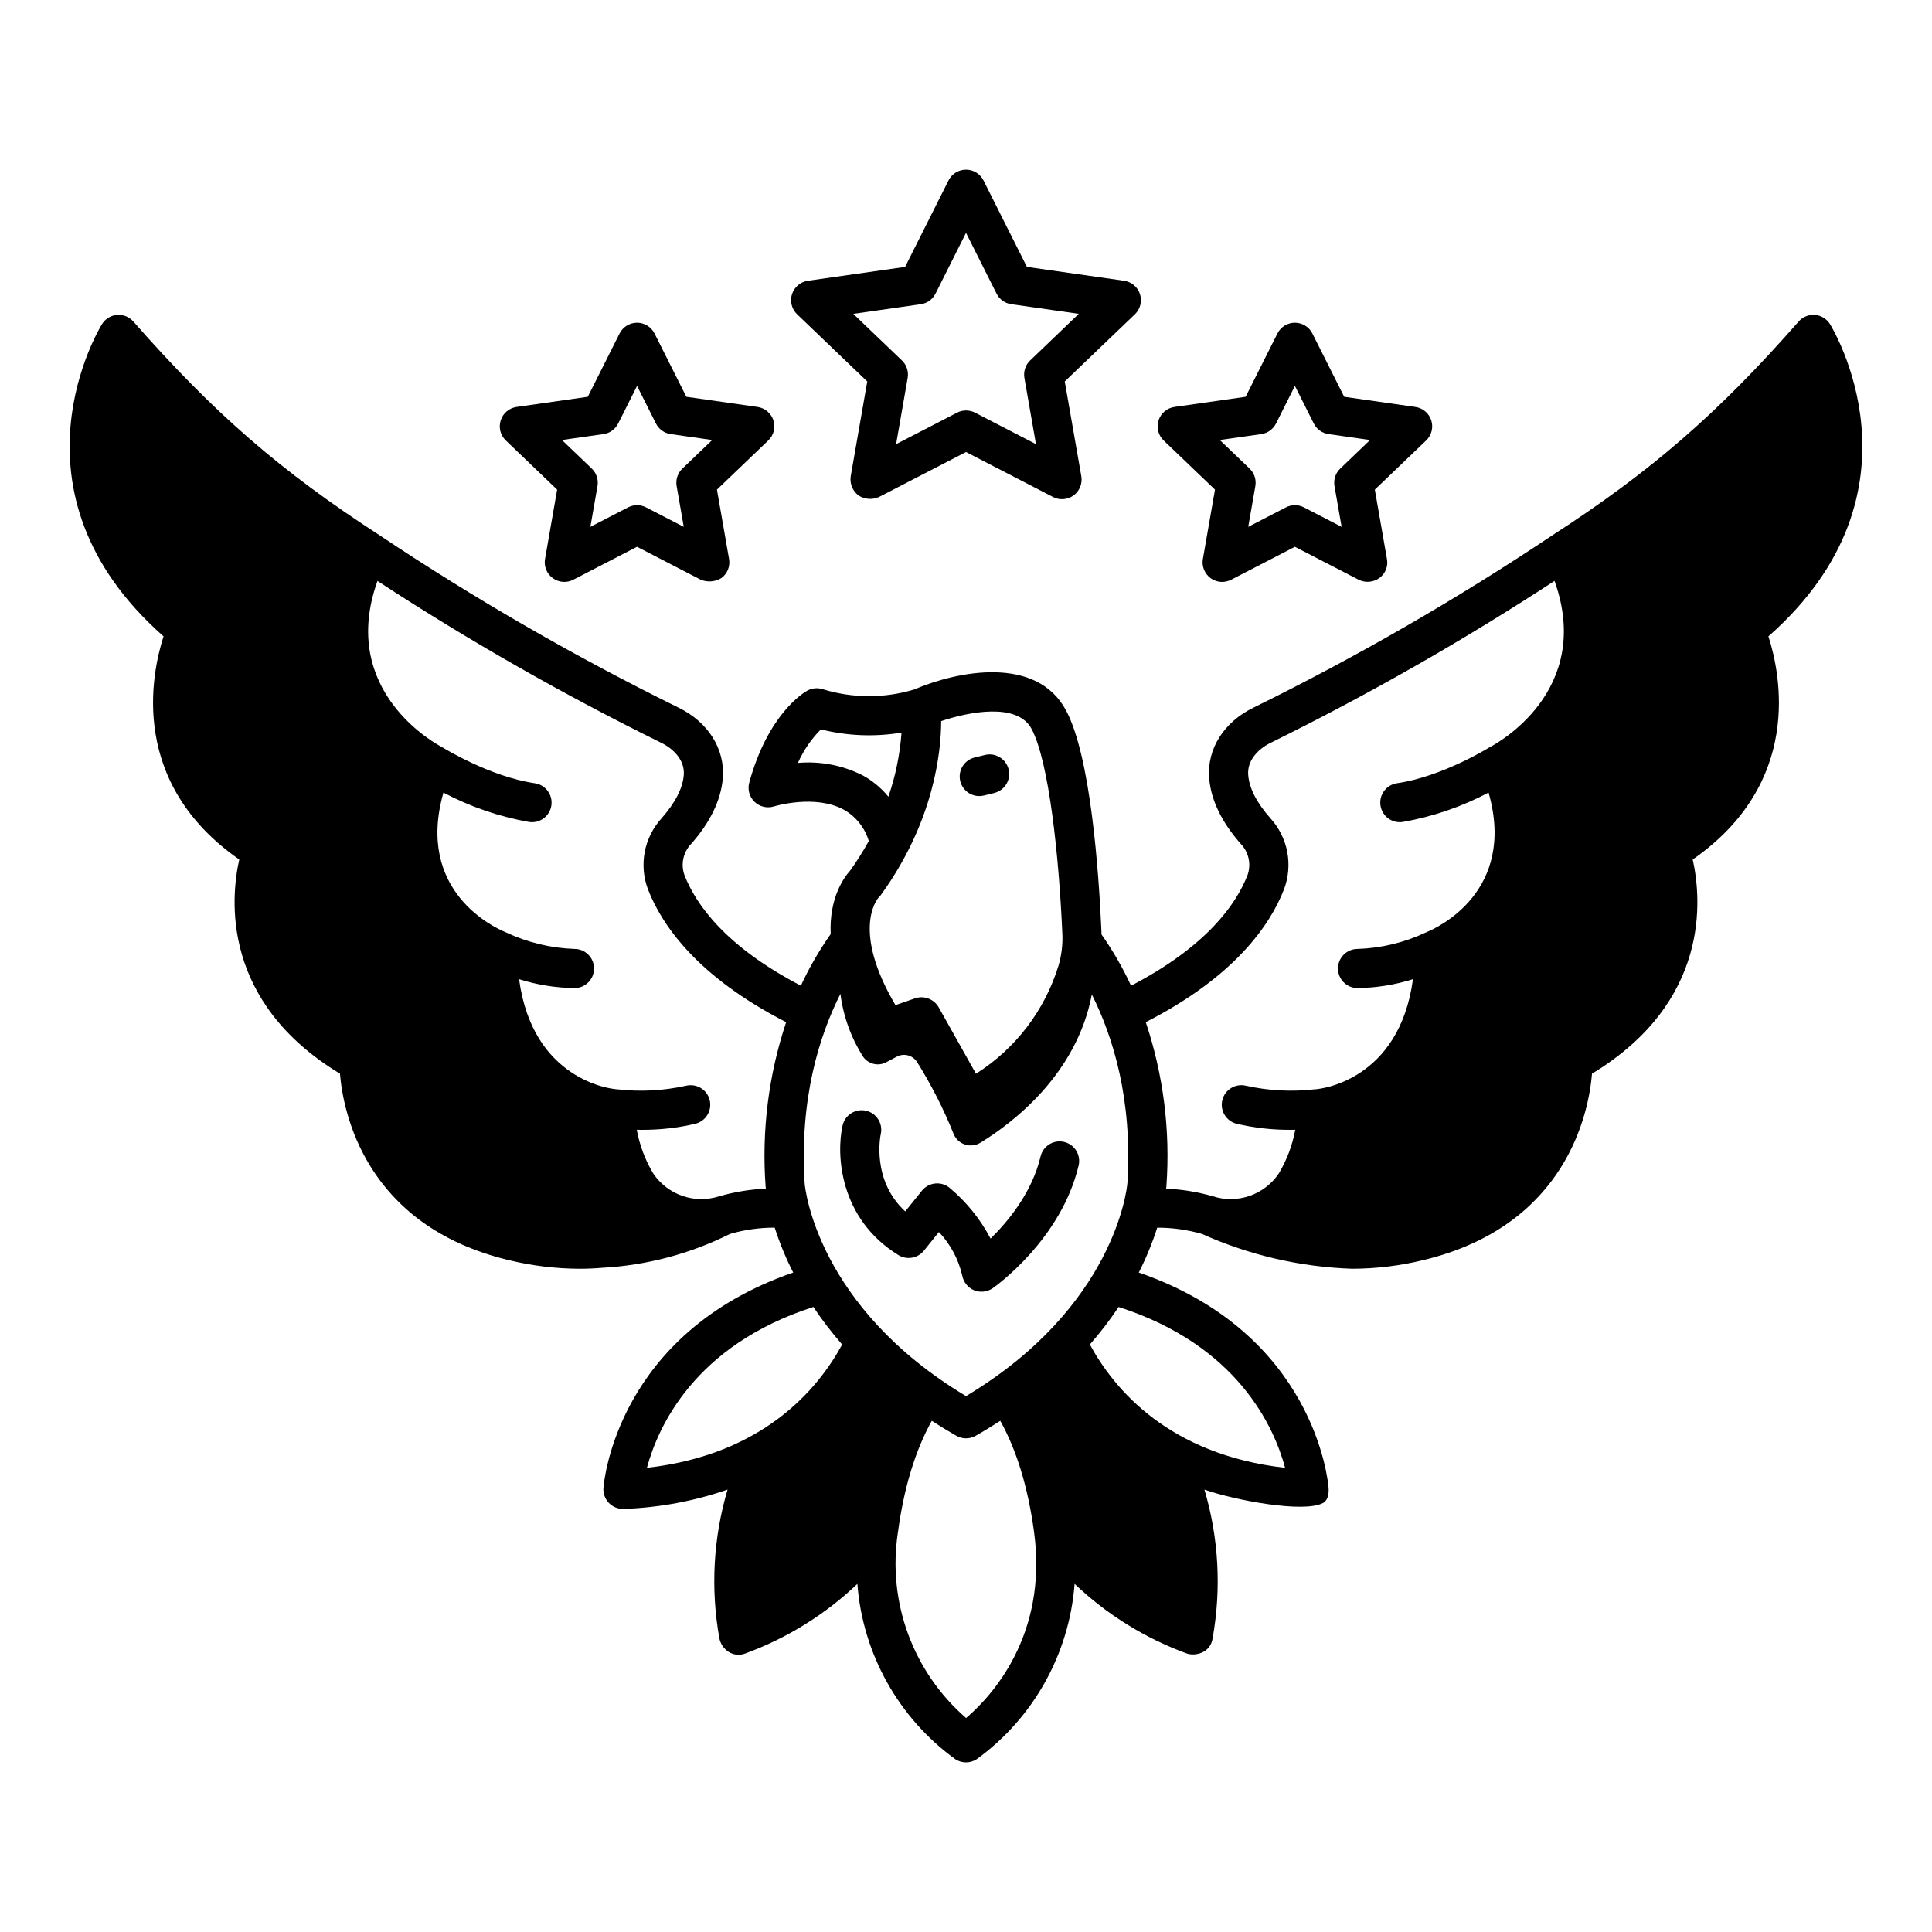 <?xml version="1.0" encoding="UTF-8"?>
<!-- Uploaded to: ICON Repo, www.iconrepo.com, Generator: ICON Repo Mixer Tools -->
<svg fill="#000000" width="800px" height="800px" version="1.1" viewBox="144 144 512 512" xmlns="http://www.w3.org/2000/svg">
 <g>
  <path d="m628.93 229.83c-0.879-1.371-2.352-2.25-3.977-2.375-1.625-0.121-3.211 0.523-4.289 1.75-21.352 24.312-39.023 39.652-65.199 56.605-0.02 0.016-0.035 0.031-0.055 0.047-0.02 0.012-0.043 0.02-0.062 0.035v-0.004c-25.363 16.941-51.812 32.191-79.18 45.652-7.848 3.82-12.34 10.965-11.727 18.652 0.461 5.816 3.309 11.715 8.457 17.531v0.004c2.062 2.191 2.723 5.359 1.707 8.195-3.012 7.738-10.844 18.883-30.859 29.301-2.207-4.762-4.832-9.312-7.848-13.605-0.008-0.238 0-0.473 0-0.715-0.742-16.691-2.941-46.496-9.359-58.59-7.824-14.734-28.895-10.48-40.293-5.582-7.906 2.375-16.344 2.34-24.23-0.094-1.379-0.441-2.879-0.285-4.141 0.43-1.051 0.594-10.383 6.324-15.312 24.324v-0.004c-0.5 1.832 0.035 3.789 1.402 5.106 1.367 1.316 3.34 1.781 5.152 1.215 0.109-0.035 10.922-3.312 18.562 0.902 3.172 1.809 5.523 4.773 6.562 8.273-1.492 2.715-3.144 5.336-4.949 7.852-1.512 1.656-5.586 7.086-5.152 16.809h0.004c-3.039 4.312-5.688 8.883-7.906 13.668-20.012-10.418-27.836-21.559-30.848-29.297-1.016-2.836-0.355-6 1.707-8.195 5.148-5.816 7.996-11.715 8.457-17.531 0.613-7.688-3.879-14.836-11.723-18.652-27.363-13.461-53.812-28.711-79.176-45.648-0.02-0.012-0.043-0.02-0.062-0.035-0.02-0.012-0.035-0.031-0.059-0.047-26.18-16.953-43.848-32.297-65.199-56.605l0.004 0.004c-1.078-1.223-2.664-1.871-4.289-1.75-1.625 0.125-3.098 1.004-3.977 2.379-0.285 0.445-27.492 44.223 16.27 82.805-3.289 10.223-9.074 38.844 20.066 59.141-2.305 10.305-4.797 37.672 26.688 56.754 0.832 9.992 6.531 40.238 44.695 49.402 6.148 1.5 12.449 2.273 18.777 2.297 2.035 0 4.051-0.086 6.043-0.258 11.781-0.645 23.305-3.699 33.859-8.977 3.848-1.105 7.832-1.664 11.836-1.66 1.312 4.09 2.949 8.07 4.902 11.898-46.613 16.109-50.16 55.336-50.293 57.062-0.109 1.438 0.387 2.859 1.367 3.918s2.359 1.66 3.805 1.66h0.234-0.004c9.367-0.332 18.637-2.055 27.496-5.113-3.797 12.812-4.535 26.336-2.156 39.484 0.309 1.441 1.176 2.699 2.414 3.5 1.254 0.805 2.809 0.996 4.223 0.52 11.145-4.039 21.336-10.348 29.922-18.523 1.41 18.543 10.895 35.531 25.945 46.461 1.723 1.125 3.949 1.125 5.676 0 15.051-10.93 24.535-27.922 25.945-46.465 8.586 8.176 18.773 14.484 29.922 18.52 1.422 0.363 2.93 0.18 4.223-0.516 1.32-0.711 2.219-2.016 2.414-3.504 2.379-13.148 1.641-26.672-2.156-39.484 7.805 2.766 26.316 6.309 31.453 3.543 1.309-0.703 1.559-2.519 1.449-4-0.129-1.723-3.672-40.957-50.297-57.066 1.945-3.824 3.582-7.801 4.887-11.887 4.008-0.008 7.996 0.551 11.848 1.656 12.562 5.641 26.105 8.777 39.867 9.23h0.059c6.32-0.027 12.613-0.797 18.754-2.297 38.168-9.16 43.859-39.402 44.695-49.402 31.48-19.086 28.992-46.449 26.688-56.754 29.141-20.301 23.355-48.918 20.066-59.141 43.766-38.582 16.559-82.359 16.273-82.809zm-282.03 228.61c0 0.086 0.027 0.297 0.059 0.57-4.195 0.18-8.355 0.859-12.391 2.027-3.168 1.016-6.582 0.977-9.723-0.109-3.144-1.09-5.852-3.164-7.715-5.918-2.144-3.574-3.629-7.508-4.379-11.609 0.414 0 0.832 0.016 1.273 0.016 4.797 0.031 9.582-0.508 14.25-1.609 2.785-0.684 4.484-3.496 3.801-6.277-0.688-2.781-3.496-4.481-6.281-3.797-6.019 1.332-12.219 1.645-18.344 0.926h-0.16c-0.055 0-0.113-0.027-0.172-0.031-0.969-0.082-21.922-2.223-25.559-29.137h-0.004c4.754 1.496 9.703 2.289 14.684 2.359 2.867 0 5.188-2.324 5.188-5.188 0-2.863-2.32-5.188-5.188-5.188-6.262-0.215-12.414-1.695-18.086-4.356-0.051-0.023-0.098-0.035-0.148-0.055-0.074-0.035-0.148-0.082-0.223-0.113-2.594-1.07-23.75-10.703-16.262-36.898 7.137 3.766 14.816 6.394 22.766 7.789 2.824 0.383 5.43-1.578 5.836-4.398 0.406-2.82-1.535-5.441-4.352-5.867-11.914-1.73-24.254-9.363-24.379-9.441-0.062-0.039-0.133-0.062-0.195-0.098-0.066-0.035-0.117-0.086-0.188-0.121-1.184-0.617-27.484-14.637-16.969-43.965h-0.004c24.195 15.816 49.324 30.148 75.25 42.922 3.074 1.496 6.242 4.516 5.926 8.504-0.281 3.523-2.262 7.383-5.887 11.48h0.004c-2.281 2.5-3.824 5.582-4.461 8.906s-0.34 6.762 0.855 9.93c3.703 9.527 13.102 23.152 36.625 35.191l-0.004-0.004c-4.676 14.016-6.523 28.82-5.445 43.559zm46.527-123.34c7.269-2.438 20.18-5.031 23.953 2.074 4.629 8.723 7.25 33.707 8.148 54.184l0.004-0.004c0.145 2.91-0.207 5.82-1.035 8.609-3.644 11.832-11.395 21.969-21.852 28.59l-9.895-17.633c-1.254-2.16-3.852-3.148-6.223-2.363l-5.219 1.809c-11.531-19.531-5.086-27.801-4.461-28.523 0.258-0.215 0.48-0.469 0.66-0.754 14.078-19.473 15.891-37.984 15.918-45.992zm-20.801 14.387 0.004-0.004c-5.305-2.68-11.25-3.824-17.172-3.301 1.469-3.312 3.535-6.324 6.09-8.891 6.988 1.754 14.266 2.047 21.367 0.855-0.422 5.789-1.59 11.5-3.481 16.988-1.887-2.301-4.195-4.219-6.805-5.652zm-57.184 183.5c2.867-10.68 12.496-32.465 44.117-42.625 2.32 3.481 4.867 6.801 7.625 9.945-6.477 11.953-21.012 29.207-51.742 32.68zm84.582 66.309c-14.086-12.219-20.906-30.816-18.059-49.242 1.59-11.82 4.613-21.711 8.969-29.523 2.074 1.344 4.231 2.668 6.508 3.969 1.59 0.902 3.535 0.902 5.125 0 2.281-1.297 4.43-2.625 6.512-3.969 4.356 7.812 7.375 17.707 8.965 29.523 3.699 27.5-11.461 43.652-18.02 49.242zm-0.02-85.312c-39.445-23.652-42.645-55.035-42.754-56.285-1.418-22.434 3.84-39.152 9.473-50.316 0.754 5.945 2.816 11.645 6.035 16.695 1.395 1.945 4.016 2.551 6.121 1.418l2.758-1.461c1.848-0.984 4.141-0.426 5.324 1.301 3.84 6.121 7.121 12.574 9.805 19.281 0.57 1.301 1.672 2.289 3.027 2.715 1.352 0.422 2.824 0.242 4.031-0.5 8.562-5.254 25.5-18.094 29.52-39.289 5.574 11.102 10.828 27.773 9.422 50.051-0.117 1.352-3.316 32.738-42.762 56.391zm84.566 19.004c-30.746-3.477-45.285-20.754-51.75-32.684 2.758-3.141 5.305-6.461 7.625-9.941 31.633 10.164 41.258 31.957 44.121 42.625zm54.438-191.09c-0.074 0.039-0.133 0.09-0.203 0.129-0.07 0.039-0.133 0.055-0.195 0.094-0.121 0.078-12.465 7.711-24.379 9.441l-0.004 0.004c-2.832 0.414-4.797 3.043-4.387 5.879 0.41 2.836 3.043 4.801 5.879 4.387 7.949-1.391 15.633-4.019 22.766-7.789 7.492 26.199-13.664 35.836-16.242 36.898-0.09 0.035-0.168 0.086-0.254 0.125-0.051 0.023-0.098 0.031-0.148 0.055h0.004c-5.664 2.676-11.816 4.156-18.078 4.356-2.863 0-5.188 2.32-5.188 5.188 0 2.863 2.324 5.184 5.188 5.184 4.984-0.066 9.93-0.859 14.684-2.356-3.641 26.914-24.586 29.055-25.527 29.137-0.066 0-0.129 0.023-0.195 0.031-0.066 0.008-0.109 0-0.168 0v-0.004c-6.125 0.719-12.328 0.406-18.348-0.926-2.785-0.684-5.594 1.016-6.281 3.801-0.684 2.781 1.02 5.59 3.801 6.277 4.668 1.098 9.453 1.637 14.25 1.605 0.445 0 0.859 0 1.273-0.016-0.75 4.102-2.231 8.035-4.375 11.609-1.867 2.754-4.574 4.828-7.719 5.918-3.141 1.086-6.555 1.125-9.723 0.109-4.035-1.168-8.195-1.848-12.395-2.027 0.039-0.324 0.059-0.555 0.066-0.652 1.07-14.711-0.789-29.492-5.469-43.477 23.531-12.035 32.926-25.66 36.637-35.195 1.195-3.168 1.488-6.606 0.855-9.93-0.637-3.324-2.18-6.406-4.461-8.906-3.625-4.098-5.606-7.957-5.883-11.48-0.32-3.988 2.852-7.008 5.926-8.504 25.926-12.777 51.055-27.109 75.25-42.922 10.52 29.332-15.785 43.352-16.961 43.957z"/>
  <path d="m446.11 221.96c-0.605-1.891-2.238-3.269-4.203-3.551l-25.762-3.676-11.508-22.91c-0.879-1.75-2.672-2.859-4.633-2.859-1.965 0-3.758 1.109-4.637 2.859l-11.504 22.91-25.766 3.676c-1.965 0.281-3.598 1.66-4.207 3.551-0.605 1.887-0.082 3.957 1.352 5.332l18.59 17.805-4.383 25.117c-0.297 1.934 0.484 3.879 2.039 5.07 1.625 1.059 3.68 1.223 5.449 0.426l23.066-11.914 23.066 11.914h-0.004c1.754 0.906 3.863 0.738 5.453-0.426 1.586-1.168 2.375-3.133 2.039-5.074l-4.387-25.117 18.59-17.805v0.004c1.43-1.375 1.957-3.445 1.348-5.332zm-29.109 17.562c-1.25 1.195-1.82 2.938-1.523 4.641l3.062 17.543-16.152-8.348h0.004c-1.496-0.77-3.269-0.77-4.762 0l-16.152 8.348 3.062-17.543c0.297-1.703-0.273-3.445-1.523-4.641l-12.891-12.344 17.898-2.555c1.68-0.238 3.137-1.289 3.898-2.805l8.082-16.113 8.086 16.105c0.762 1.52 2.219 2.566 3.902 2.805l17.895 2.555z"/>
  <path d="m348.96 255.4c-0.605-1.891-2.238-3.269-4.203-3.551l-18.871-2.695-8.426-16.77c-0.879-1.75-2.672-2.859-4.633-2.859s-3.754 1.109-4.637 2.859l-8.422 16.773-18.875 2.691c-1.961 0.285-3.594 1.66-4.199 3.551-0.605 1.891-0.082 3.961 1.352 5.332l13.602 13.027-3.207 18.375v-0.004c-0.34 1.941 0.449 3.906 2.039 5.074 1.59 1.164 3.699 1.332 5.449 0.426l16.891-8.73 16.891 8.73h0.004c1.785 0.723 3.801 0.566 5.449-0.43 1.598-1.156 2.391-3.129 2.043-5.07l-3.207-18.375 13.602-13.027v0.004c1.438-1.371 1.965-3.441 1.359-5.332zm-24.121 12.781v-0.004c-1.25 1.195-1.82 2.938-1.523 4.641l1.887 10.801-9.996-5.164c-1.492-0.773-3.266-0.773-4.762 0l-9.992 5.164 1.887-10.801c0.297-1.703-0.273-3.445-1.523-4.641l-7.898-7.566 11.004-1.57c1.68-0.238 3.137-1.289 3.898-2.805l5.004-9.965 5.004 9.965h0.004c0.762 1.516 2.219 2.566 3.902 2.805l11.004 1.57z"/>
  <path d="m523.3 255.4c-0.609-1.891-2.242-3.269-4.207-3.551l-18.871-2.695-8.426-16.77h0.004c-0.879-1.75-2.676-2.859-4.637-2.859-1.961 0-3.754 1.109-4.633 2.859l-8.422 16.77-18.871 2.695c-1.965 0.281-3.598 1.66-4.207 3.551-0.605 1.887-0.082 3.957 1.352 5.332l13.602 13.027-3.207 18.375-0.004-0.004c-0.336 1.941 0.453 3.91 2.039 5.074 1.59 1.168 3.703 1.332 5.453 0.43l16.898-8.73 16.902 8.73c1.758 0.863 3.848 0.699 5.449-0.43 1.617-1.145 2.418-3.129 2.039-5.074l-3.207-18.375 13.602-13.027v0.004c1.434-1.375 1.957-3.445 1.352-5.332zm-24.121 12.781-0.004-0.004c-1.246 1.195-1.816 2.938-1.52 4.641l1.887 10.801-9.992-5.164h-0.004c-1.492-0.773-3.269-0.773-4.762 0l-9.992 5.164 1.887-10.801h-0.004c0.301-1.703-0.273-3.445-1.52-4.641l-7.902-7.566 11.004-1.57h0.004c1.68-0.242 3.137-1.289 3.898-2.805l5.004-9.965 5.004 9.965h0.004c0.762 1.516 2.219 2.566 3.902 2.805l11.004 1.57z"/>
  <path d="m426 446.62c-2.789-0.656-5.578 1.066-6.238 3.852-2.246 9.535-8.594 17.199-13.25 21.77-2.719-5.176-6.434-9.77-10.93-13.512-2.234-1.766-5.477-1.402-7.262 0.816l-4.422 5.492c-8.953-8.254-6.606-19.934-6.477-20.547h0.004c0.594-2.777-1.16-5.519-3.934-6.144-2.773-0.621-5.535 1.102-6.188 3.871-1.742 7.672-0.902 24.73 14.781 34.387 2.227 1.371 5.125 0.871 6.762-1.164l3.981-4.945c3.047 3.223 5.176 7.203 6.172 11.523 0.324 1.742 1.496 3.207 3.121 3.91 1.645 0.668 3.512 0.461 4.969-0.543 0.742-0.52 18.141-12.93 22.762-32.531 0.656-2.785-1.07-5.574-3.852-6.234z"/>
  <path d="m403.52 354.97c0.418 0 0.836-0.051 1.242-0.148l2.727-0.668v-0.004c2.781-0.684 4.484-3.492 3.801-6.273-0.684-2.785-3.492-4.484-6.277-3.801l-2.727 0.668c-2.547 0.625-4.231 3.055-3.918 5.66 0.316 2.606 2.527 4.566 5.152 4.566z"/>
 </g>
</svg>